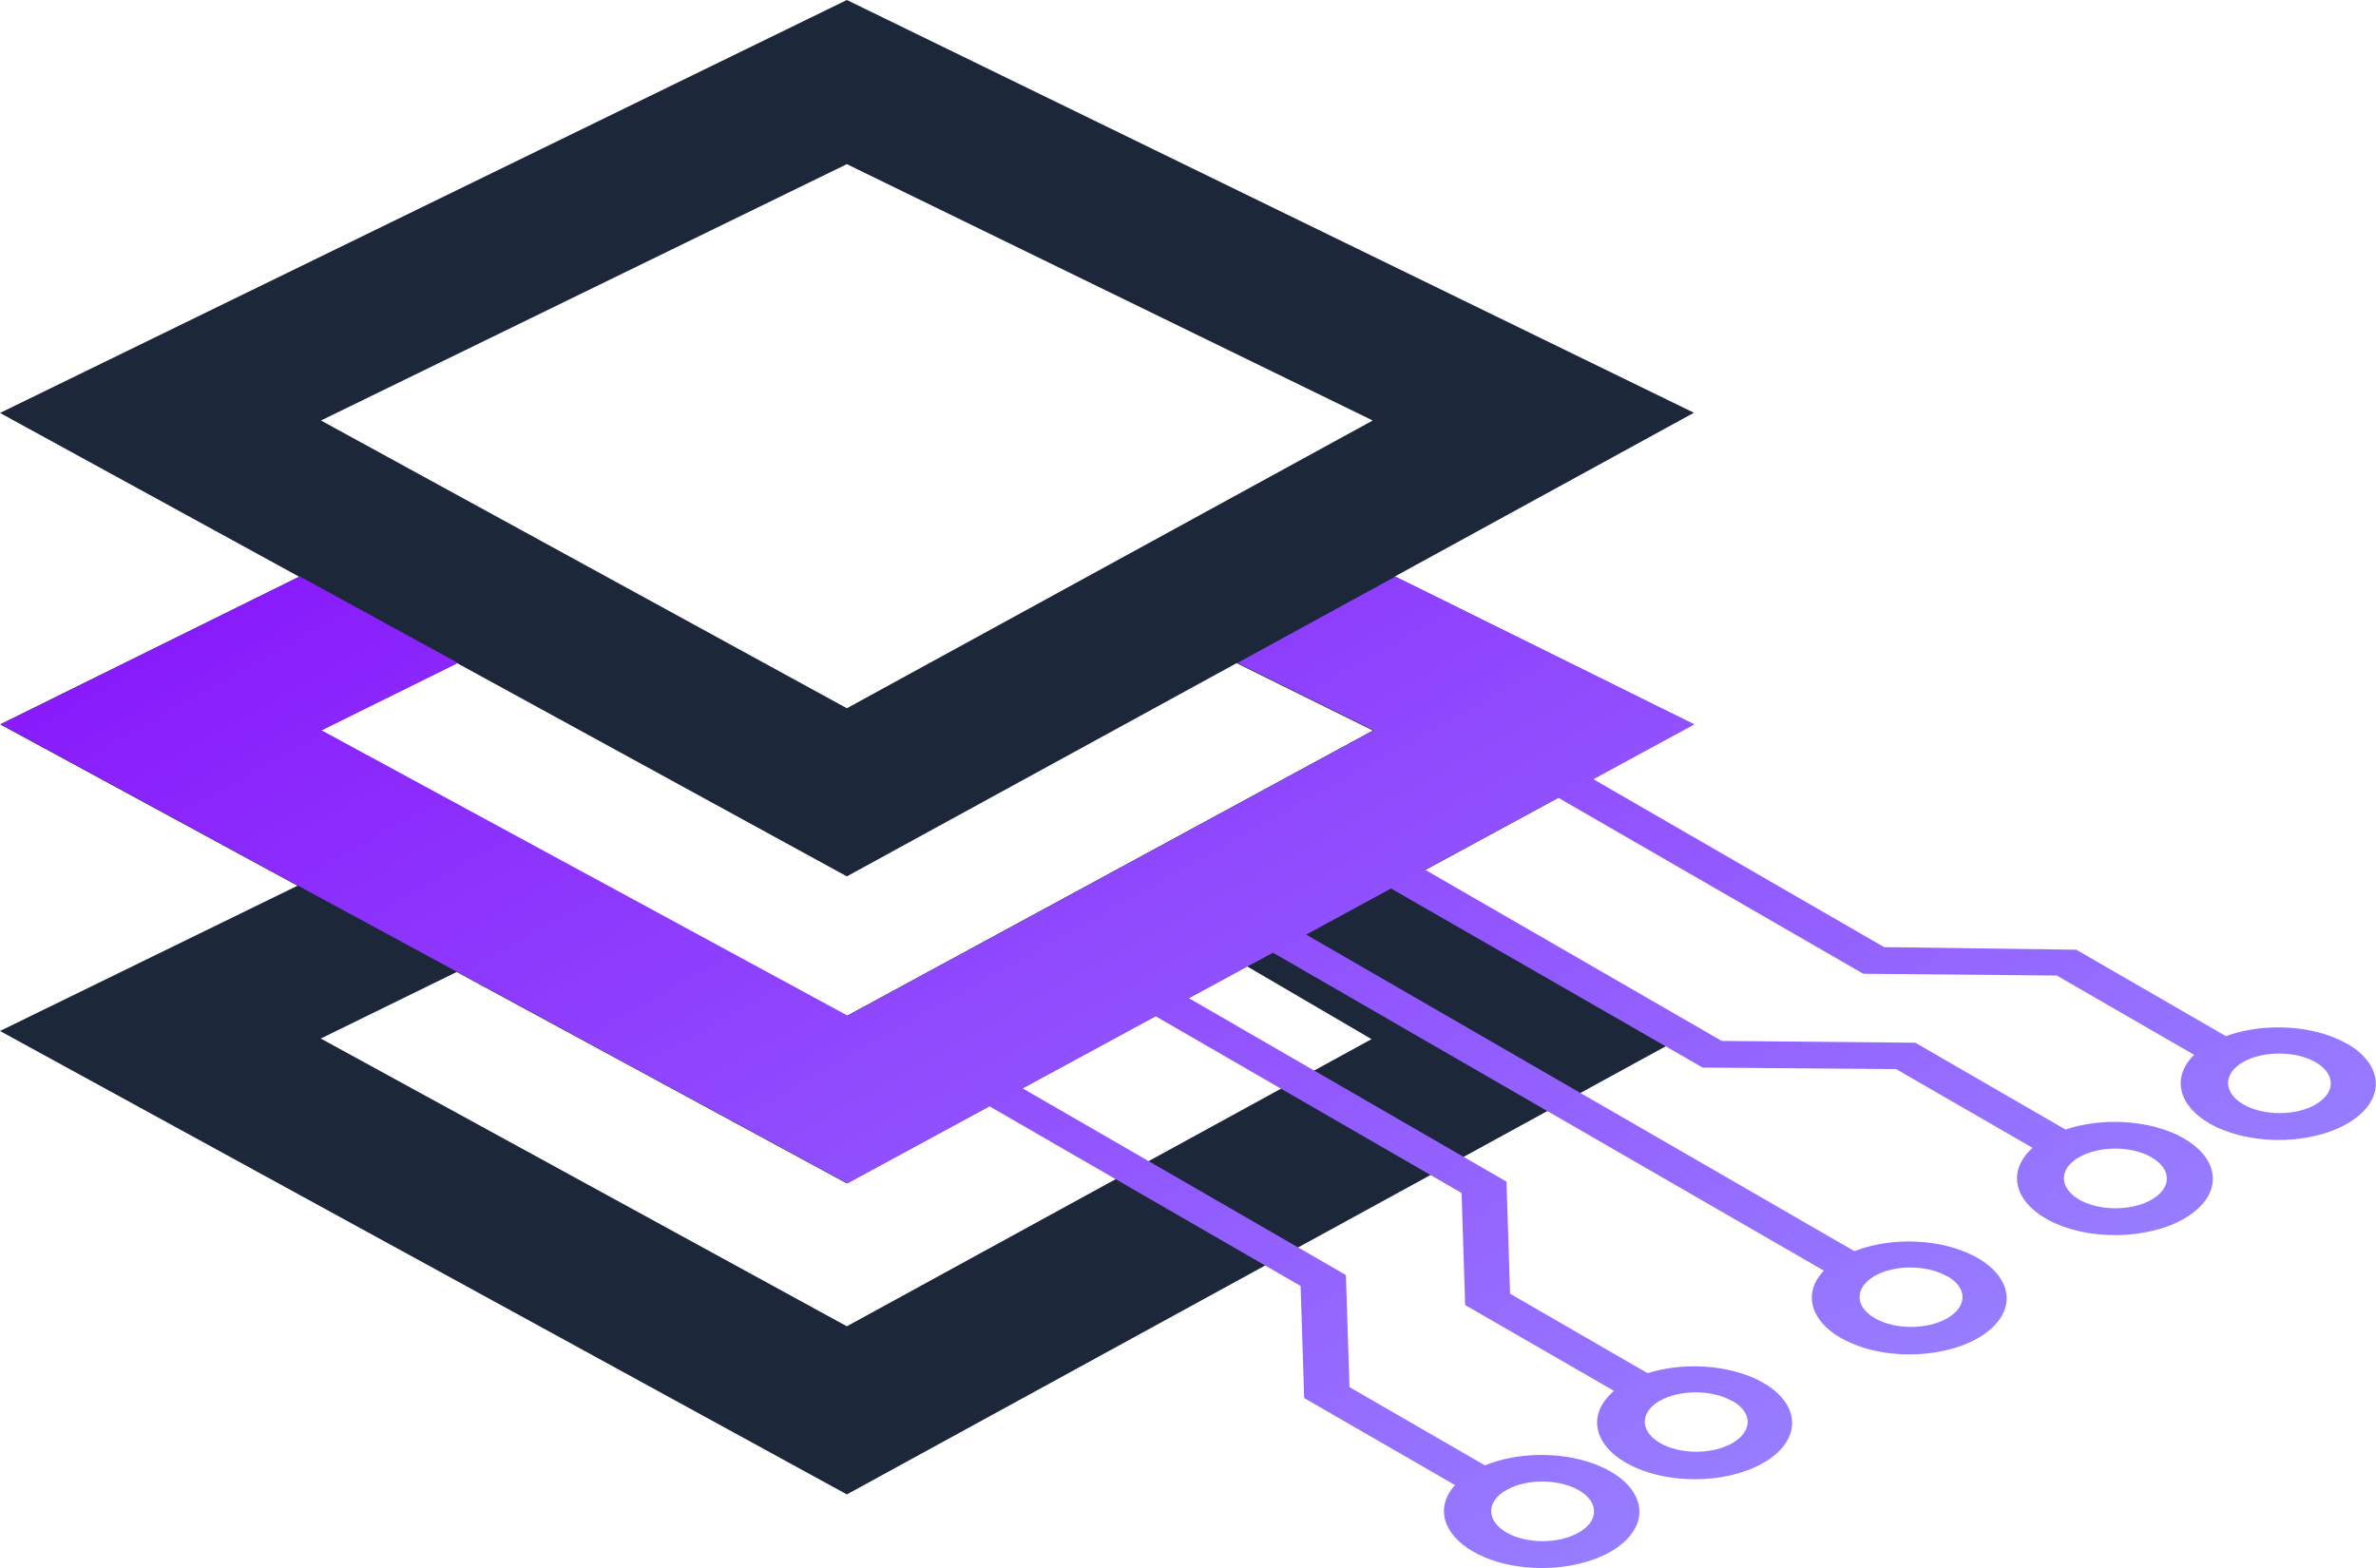 <?xml version="1.0" encoding="UTF-8"?>
<svg id="Layer_2" data-name="Layer 2" xmlns="http://www.w3.org/2000/svg" xmlns:xlink="http://www.w3.org/1999/xlink" viewBox="0 0 119.55 78.91">
  <defs>
    <style>
      .cls-1 {
        fill: #1c273a;
      }

      .cls-2 {
        fill: url(#linear-gradient);
      }
    </style>
    <linearGradient id="linear-gradient" x1="41.74" y1="13.08" x2="78.87" y2="79.31" gradientUnits="userSpaceOnUse">
      <stop offset="0" stop-color="#891bfc"/>
      <stop offset="1" stop-color="#977dff"/>
    </linearGradient>
  </defs>
  <g id="Layer_1-2" data-name="Layer 1">
    <g>
      <path class="cls-1" d="M70.16,44.62l15.06-8.17-15.04-7.44,15.05-8.24L42.61,0,0,20.78l15.05,8.24L.01,36.45l14.96,8.12L0,51.88l42.61,23.32,42.68-23.36-15.13-7.23ZM42.61,8.26l26.46,12.9-26.46,14.48-26.46-14.48,26.46-12.9ZM42.61,44.1l19.61-10.73,6.86,3.39-26.47,14.36-26.47-14.36,6.86-3.39,19.61,10.73ZM16.14,52.26l6.84-3.35,19.63,10.64,20.14-10.92,6.26,3.66-26.4,14.45-26.47-14.48Z"/>
      <path class="cls-2" d="M118.1,52.53c-.29-.17-.62-.31-.98-.44-1.59-.54-3.57-.52-5.12.05l-7.53-4.35-9.67-.13-14.63-8.45,5.08-2.76-15.04-7.44-7.95,4.35,6.86,3.39-26.47,14.36-26.47-14.36,6.86-3.39-7.95-4.35L.04,36.45l14.96,8.12,8.01,4.34,19.63,10.64,7.15-3.88,15.65,9.04.18,5.64,7.59,4.38c-1.02,1.13-.59,2.48.9,3.34.34.2.74.37,1.19.51,2.41.73,5.38.19,6.63-1.2,1.02-1.13.59-2.48-.89-3.33-.34-.2-.74-.37-1.2-.51-1.64-.5-3.62-.42-5.12.2l-6.82-3.94-.18-5.64-16.26-9.39,6.69-3.63,15.39,8.89.18,5.64,7.49,4.32c-1.35,1.15-1.05,2.66.59,3.61.21.12.45.24.71.34,2.24.89,5.29.55,6.81-.74,1.35-1.15,1.05-2.66-.59-3.61-.21-.12-.45-.24-.71-.34-1.53-.6-3.5-.66-5.12-.15l-6.92-4-.18-5.64-15.98-9.23,2.29-1.24,1.94-1.05,27.72,16c-1.08,1.13-.67,2.51.84,3.38.32.18.68.34,1.1.48,2.37.76,5.35.26,6.65-1.11,1.08-1.13.67-2.51-.84-3.38-.32-.18-.68-.34-1.1-.48-1.61-.52-3.59-.47-5.11.13l-27.59-15.93,4.27-2.32,15.68,9.01,9.74.08,6.86,3.96c-1.28,1.15-.94,2.63.67,3.56.24.14.52.27.82.38,2.29.85,5.33.47,6.8-.85,1.28-1.15.94-2.63-.67-3.56-.24-.14-.51-.27-.81-.38-1.56-.58-3.55-.61-5.15-.07l-7.56-4.37-9.74-.09-14.92-8.61,6.69-3.63,15.35,8.86,9.74.09,6.91,3.99c-1.16,1.14-.78,2.56.77,3.45.29.17.62.32.99.44,2.34.8,5.34.35,6.71-1,1.15-1.14.78-2.56-.77-3.45ZM75.78,74.99c1.01-.59,2.65-.58,3.66,0,1.02.59,1.02,1.54.01,2.12-1.01.59-2.65.59-3.66,0-1.01-.59-1.02-1.54-.01-2.12ZM83.51,70.49c1.01-.57,2.64-.57,3.64.01h.02c1.02.57,1.02,1.52.01,2.11-1.01.59-2.65.59-3.66,0-1.01-.59-1.02-1.54-.01-2.12ZM94.3,64.22c1.01-.59,2.65-.58,3.66,0h.02c1.02.57,1.02,1.52.01,2.11s-2.65.59-3.66,0c-1.01-.58-1.02-1.52-.03-2.11ZM104.6,58.24h0c1.01-.59,2.65-.59,3.66,0,1.02.59,1.02,1.54.01,2.12-1.01.59-2.65.59-3.66,0-1.01-.59-1.02-1.54-.02-2.12ZM116.53,55.57c-1.01.59-2.65.59-3.66,0-1.01-.59-1.02-1.54-.02-2.12,1.01-.58,2.65-.58,3.66,0,1.02.59,1.02,1.54.01,2.12Z"/>
    </g>
  </g>
</svg>